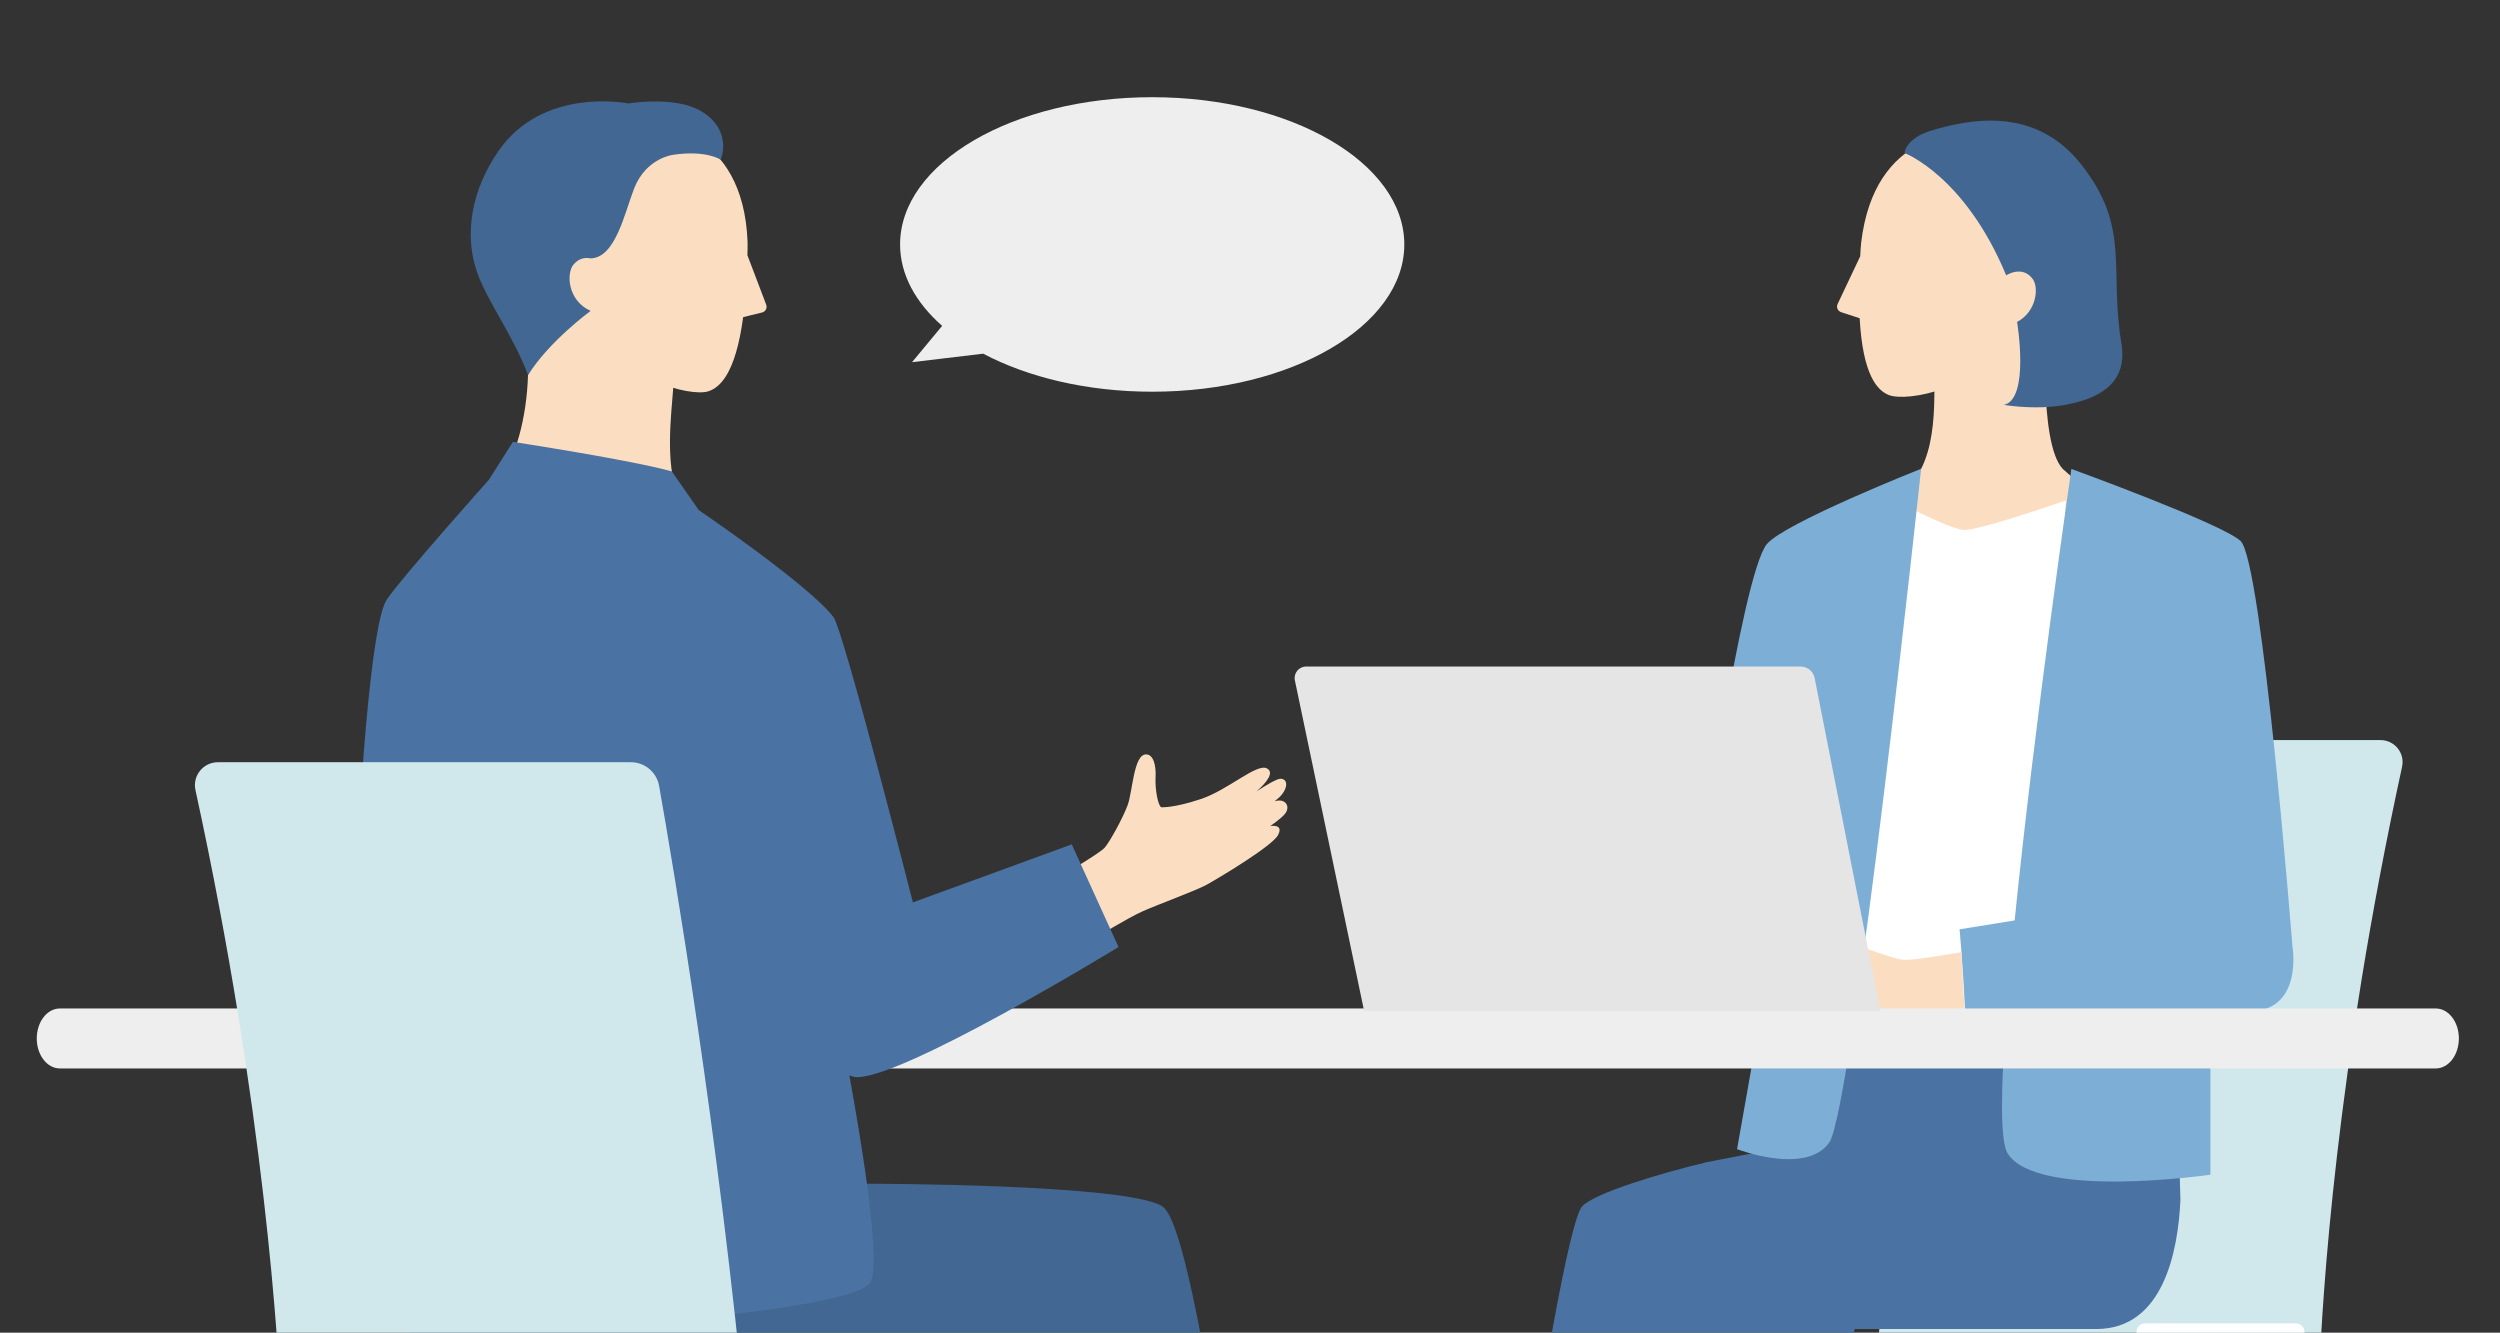 <svg width="257" height="137" viewBox="0 0 257 137" fill="none" xmlns="http://www.w3.org/2000/svg">
<rect x="0" y="0" width="257" height="137" fill="#333333" stroke="none"/>
<g clip-path="url(#clip0_11130_17730)">
<path d="M238.422 141.211C238.718 133.509 240.135 110.061 246.933 78.823C247.24 77.417 246.165 76.082 244.724 76.082H204.089C202.718 76.082 201.543 77.062 201.307 78.415C199.925 86.211 195.454 112.53 192.725 141.459C192.601 142.782 193.646 143.928 194.975 143.928H235.605C237.123 143.928 238.375 142.729 238.428 141.211H238.422Z" fill="#D0E8EC"/>
<path d="M236.013 137.819H220.515C220.025 137.819 219.629 137.423 219.629 136.933C219.629 136.443 220.025 136.047 220.515 136.047H236.013C236.503 136.047 236.899 136.443 236.899 136.933C236.899 137.423 236.503 137.819 236.013 137.819Z" fill="white"/>
<path d="M223.597 103.199H184.804L182.318 118.136L175.425 119.477C170.482 120.664 164.014 122.637 162.679 123.972C160.016 126.636 150.938 193.566 150.938 193.566C150.938 193.566 154.08 195.929 162.083 194.511C162.083 194.511 169.737 144.969 170.736 140.858L172.679 140.25C169.513 161.14 165.774 194.393 165.774 194.393C170.972 196.608 177.752 195.261 177.752 195.261C177.752 195.261 188.372 146.505 190.664 136.623H215.506C222.41 136.623 223.904 128.591 224.147 123.387L223.603 103.199H223.597Z" fill="#4A72A2"/>
<path d="M212.053 48.208L216.329 51.971L199.419 63.807L192.645 51.575C199.106 50.925 198.805 42.603 198.864 39.88V32.574H210.369C210.369 32.574 209.489 45.486 212.053 48.208Z" fill="#FBDEC1"/>
<path d="M212.353 51.449C212.353 51.449 203.429 54.568 201.869 54.473C200.31 54.373 194.847 51.449 194.847 51.449L188.102 109.343H209.754L212.359 51.449H212.353Z" fill="white"/>
<path d="M205.845 34.475C203.807 39.992 195.987 41.362 194.144 40.6C193.01 40.134 191.498 38.61 191.173 32.715L189.265 32.089C188.917 31.977 188.752 31.587 188.905 31.256L191.232 26.342C191.256 25.905 191.268 25.462 191.321 25.002C192.685 13.224 201.875 13.774 201.875 13.774C201.875 13.774 210.032 13.325 212.306 21.771C214.757 30.884 205.845 34.481 205.845 34.481V34.475Z" fill="#FBDEC1"/>
<path d="M178.58 118.136C178.58 118.136 185.627 120.847 188.036 117.469C190.452 114.09 197.492 48.188 197.492 48.188C197.492 48.188 183.441 53.751 181.628 55.937C178.988 59.12 174.369 91.948 174.369 91.948L182.886 93.737L178.569 118.136H178.58Z" fill="#7CAED6"/>
<path d="M235.676 97.442C235.676 97.442 232.558 57.687 230.331 55.614C228.435 53.842 212.937 48.207 212.937 48.207C212.937 48.207 209.163 74.177 207.108 94.619L201.443 95.534C201.443 95.534 201.827 99.681 202.004 103.945H206.269C205.69 111.57 205.578 117.258 206.375 118.552C209.334 123.359 227.23 120.76 227.23 120.76V103.945H231.672C236.675 103.579 235.682 97.436 235.682 97.436L235.676 97.442Z" fill="#7CAED6"/>
<path d="M201.627 97.885C201.627 97.885 197.203 98.677 195.839 98.677C194.474 98.677 190.05 96.598 188.101 96.598C186.152 96.598 182.053 100.041 181.403 100.892C180.754 101.742 179.903 103.951 180.264 103.951H201.969L201.627 97.891V97.885Z" fill="#FBDEC1"/>
<path d="M195.785 15.728C195.785 15.728 202.005 18.085 206.234 28.303C206.234 28.303 207.905 27.204 208.98 28.704C209.606 29.579 209.352 32.053 207.356 33.093C207.356 33.093 208.685 41.025 205.997 41.627C208.159 41.935 210.268 41.982 212.27 41.627C217.467 40.7 218.548 38.119 218.082 35.325C216.794 27.553 219.074 23.418 213.947 16.898C209.051 10.666 201.999 12.409 198.608 13.401C195.909 14.187 195.779 15.722 195.779 15.722L195.785 15.728Z" fill="#416792"/>
<path d="M6.15 109.835C4.843 109.835 3.779 108.459 3.779 106.753C3.779 105.054 4.838 103.672 6.15 103.672H250.401C251.709 103.672 252.772 105.047 252.772 106.753C252.772 108.453 251.714 109.835 250.401 109.835H6.15Z" fill="#EEEEEF"/>
<path d="M131.674 82.306C131.455 82.27 131.219 82.311 131.036 82.365C131.219 82.223 131.367 82.099 131.467 82.004C132.371 81.171 132.495 80.097 131.656 80.055C131.272 80.037 130.103 80.746 129.176 81.355C130.245 80.41 131.012 79.394 130.239 78.992C129.182 78.443 126.276 81.195 123.452 82.14C120.629 83.085 119.377 82.985 119.377 82.985C119.04 82.819 118.727 81.13 118.792 79.919C118.857 78.709 118.586 77.569 117.83 77.551C116.53 77.521 116.442 81.396 115.91 82.802C115.378 84.207 114.044 86.605 113.547 87.155C113.051 87.698 109.549 89.777 109.549 89.777L112.573 96.433C112.573 96.433 115.886 94.384 117.463 93.681C119.04 92.978 122.956 91.549 124.031 90.958C125.106 90.368 130.776 86.995 131.379 85.849C131.91 84.834 130.995 84.863 130.587 84.916C131.432 84.326 132.105 83.77 132.259 83.404C132.524 82.79 132.141 82.371 131.674 82.3V82.306Z" fill="#FBDEC1"/>
<path d="M51.75 48.248C52.89 47.215 54.154 43.051 54.278 38.568L54.981 29.566L69.918 30.736L69.209 39.879C69.05 42.289 68.176 48.632 70.101 51.627L61.968 58.254L51.744 48.254L51.75 48.248Z" fill="#FBDEC1"/>
<path d="M61.631 33.203C63.231 38.861 70.916 40.84 72.817 40.226C73.987 39.848 75.611 38.448 76.397 32.601L78.346 32.122C78.7 32.034 78.895 31.662 78.765 31.319L76.834 26.239C76.84 25.802 76.869 25.359 76.851 24.899C76.414 13.051 67.201 12.879 67.201 12.879C67.201 12.879 59.103 11.793 56.179 20.038C53.025 28.933 61.631 33.209 61.631 33.209V33.203Z" fill="#FBDEC1"/>
<path d="M69.163 15.923C69.163 15.923 66.393 16.242 65.17 19.42C64.207 21.924 63.245 26.543 60.699 26.561C60.167 26.454 59.518 26.531 58.956 27.198C58.206 28.084 58.336 30.902 60.717 31.959C60.717 31.959 56.417 35.101 54.285 38.562C52.802 34.581 50.079 30.949 49.052 28.014C47.634 23.98 48.561 19.414 51.213 15.563C55.838 8.836 64.597 10.637 64.597 10.637C64.597 10.637 68.153 10.029 70.87 10.897C73.309 11.682 74.998 13.785 74.1 16.425C74.1 16.425 72.618 15.398 69.174 15.917L69.163 15.923Z" fill="#416792"/>
<path d="M119.513 124.02C115.887 121.682 89.114 121.687 89.114 121.687L75.375 119.484H40.392L39.89 126.235C39.89 126.235 37.167 142.702 56.995 144.746C65.406 145.909 95.752 142.342 107.748 140.8L116.613 193.509C116.613 193.509 124.811 194.436 131.001 191.731C131.001 191.731 123.896 126.861 119.508 124.032L119.513 124.02Z" fill="#416792"/>
<path d="M87.796 110.709C92.09 111.358 114.983 97.354 114.983 97.354L110.176 86.8L93.845 92.765C93.845 92.765 86.71 64.799 85.688 63.446C83.207 60.168 71.838 52.443 71.838 52.443L69.067 48.462C64.886 47.286 52.725 45.426 52.725 45.426L50.268 49.306C50.268 49.306 41.396 59.241 39.772 61.615C36.524 66.364 34.746 131.062 35.915 133.401C37.085 135.74 65.364 136.23 71.844 135.48C71.844 135.48 87.572 134.039 89.391 131.954C90.738 130.412 88.541 117.259 87.312 110.543C87.478 110.614 87.643 110.673 87.802 110.697L87.796 110.709Z" fill="#4A72A2"/>
<path d="M140.236 103.952L133.113 69.943C132.96 69.211 133.521 68.519 134.271 68.519H185.101C185.804 68.519 186.412 69.016 186.548 69.713L193.299 103.952H140.242H140.236Z" fill="#E5E5E6"/>
<path d="M118.446 9.992C104.129 9.992 92.529 16.767 92.529 25.13C92.529 28.225 94.124 31.101 96.853 33.499L93.758 37.232L101.07 36.358C105.665 38.786 111.76 40.268 118.446 40.268C132.763 40.268 144.363 33.493 144.363 25.13C144.363 16.767 132.757 9.992 118.446 9.992Z" fill="#EEEEEF"/>
<path d="M28.981 146.379C28.674 138.334 27.191 113.841 20.092 81.214C19.773 79.743 20.895 78.356 22.401 78.356H64.85C66.285 78.356 67.508 79.383 67.756 80.789C69.197 88.934 73.869 116.428 76.722 146.639C76.852 148.021 75.759 149.22 74.371 149.22H31.928C30.339 149.22 29.04 147.968 28.975 146.379H28.981Z" fill="#D0E8EC"/>
</g>
<defs>
<clipPath id="clip0_11130_17730">
<rect width="283.463" height="206.083" fill="white" transform="translate(-13.5)"/>
</clipPath>
</defs>
</svg>
